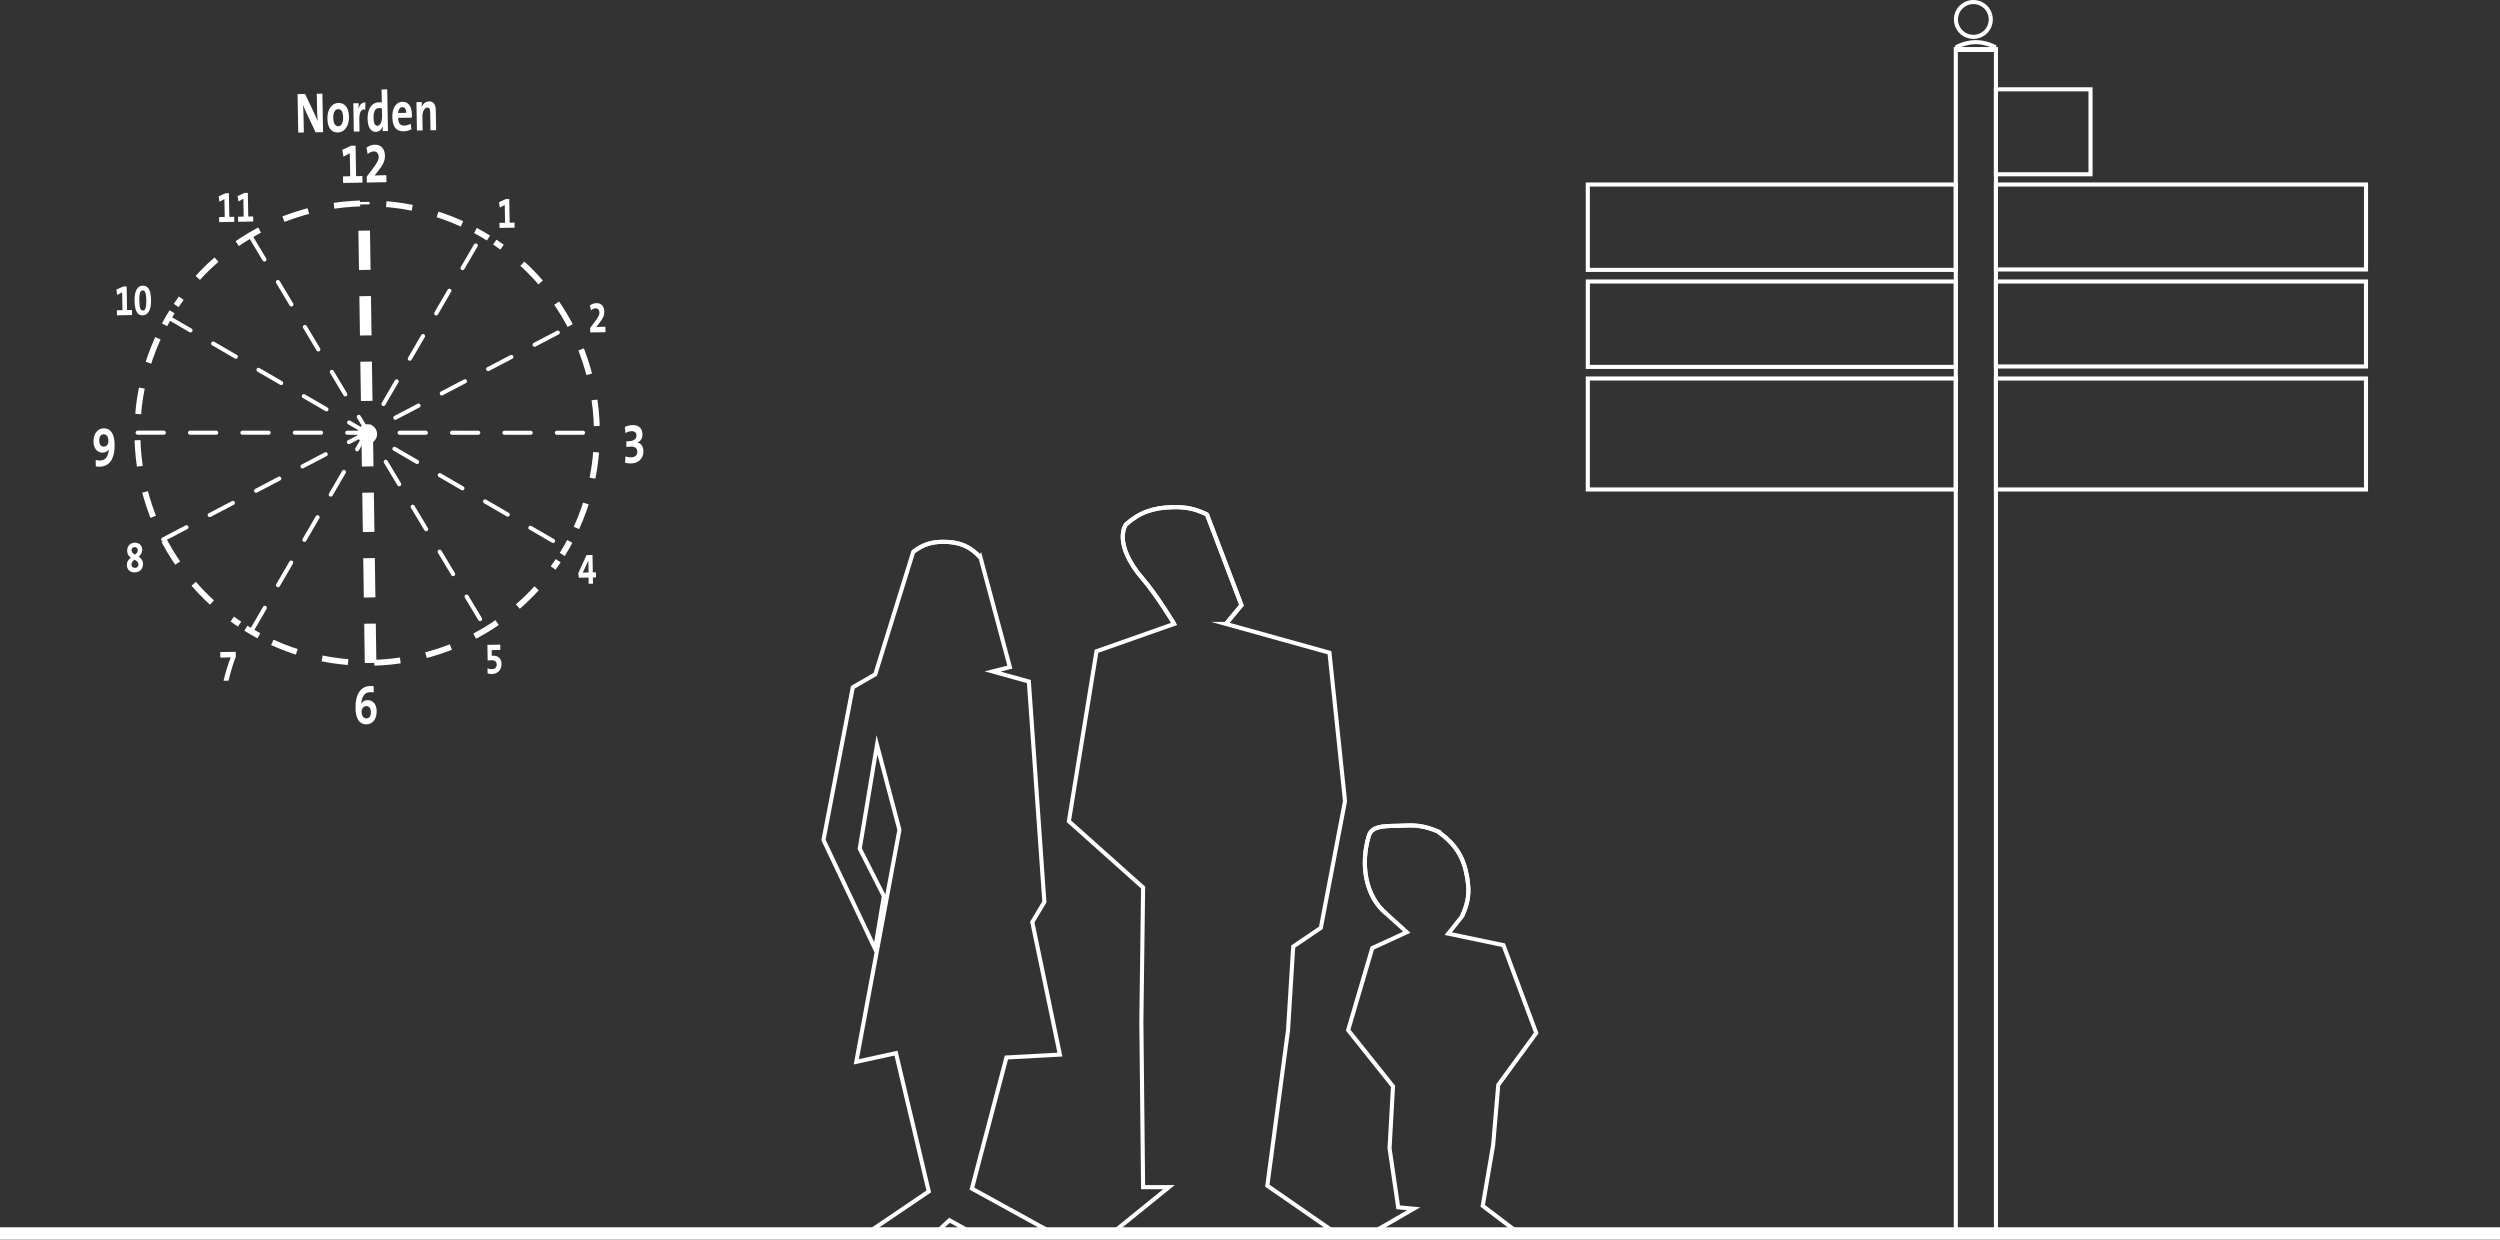 <?xml version="1.0" encoding="UTF-8"?>
<!DOCTYPE svg PUBLIC "-//W3C//DTD SVG 1.1//EN" "http://www.w3.org/Graphics/SVG/1.1/DTD/svg11.dtd">
<!-- Creator: CorelDRAW 2017 -->
<svg xmlns="http://www.w3.org/2000/svg" xml:space="preserve" width="161.541mm" height="80.094mm" version="1.1" style="shape-rendering:geometricPrecision; text-rendering:geometricPrecision; image-rendering:optimizeQuality; fill-rule:evenodd; clip-rule:evenodd"
viewBox="0 0 88775.5 44016.14"
 xmlns:xlink="http://www.w3.org/1999/xlink">
 <rect x="0" y="0" width="88775.5" height="44016.14" fill="#333333" stroke="none"/>
 <defs>
  <style type="text/css">
   <![CDATA[
    .str3 {stroke:white;stroke-width:436.18;stroke-miterlimit:3.864}
    .str0 {stroke:white;stroke-width:145.41;stroke-miterlimit:22.926}
    .str4 {stroke:white;stroke-width:145.41;stroke-miterlimit:3.864}
    .str1 {stroke:white;stroke-width:145.41;stroke-miterlimit:10}
    .str2 {stroke:white;stroke-width:145.41;stroke-miterlimit:4}
    .str10 {stroke:white;stroke-width:217.9;stroke-miterlimit:4}
    .str6 {stroke:white;stroke-width:208.23;stroke-miterlimit:4}
    .str9 {stroke:white;stroke-width:41.88;stroke-miterlimit:22.926}
    .str7 {stroke:white;stroke-width:411.56;stroke-miterlimit:4;stroke-dasharray:1395.756 930.504}
    .str5 {stroke:white;stroke-width:208.23;stroke-miterlimit:4;stroke-dasharray:930.504 930.504}
    .str8 {stroke:white;stroke-width:145.41;stroke-linecap:round;stroke-miterlimit:4;stroke-dasharray:930.504 930.504}
    .fil0 {fill:none;fill-rule:nonzero}
    .fil1 {fill:white;fill-rule:nonzero}
   ]]>
  </style>
 </defs>
 <g id="Ebene_x0020_1">
  <polygon class="fil0 str0" points="69450.57,9996.48 56383.84,9996.48 56383.84,13028.21 69450.57,13028.21 "/>
  <polygon class="fil0 str0" points="84017.03,9996.37 70876.17,9996.37 70876.17,13013.53 84017.03,13013.53 "/>
  <polygon class="fil0 str0" points="84017.03,13441.03 70876.17,13441.03 70876.17,17381.55 84017.03,17381.55 "/>
  <polygon class="fil0 str0" points="69450.57,13440.7 56383.18,13440.7 56383.18,17381.55 69450.57,17381.55 "/>
  <polygon class="fil0 str0" points="69450.57,6552.05 56383.35,6552.05 56383.35,9583.99 69450.57,9583.99 "/>
  <polygon class="fil0 str0" points="84017.58,6552.05 70876.17,6552.05 70876.17,9568.88 84017.58,9568.88 "/>
  <polygon class="fil0 str0" points="70876.17,1744.12 69451.07,1744.12 69451.07,43798.03 70876.17,43798.03 "/>
  <path class="fil0 str0" d="M70813.57 1651.02c0,0 -306.38,-155.25 -649.13,-155.25 -356.06,0 -660.73,158.49 -660.73,158.49l0 116.78 1309.86 -3.41 0 -116.62z"/>
  <polyline class="fil0 str1" points="69503.71,1654.27 69503.71,1771.05 70813.57,1767.64 70813.57,1651.02 "/>
  <path class="fil0 str2" d="M70074.31 1308.93c342.1,0 618.52,-276.43 618.52,-618.19 0,-341.38 -276.43,-618.03 -618.52,-618.03 -340.89,0 -618.03,276.65 -618.03,618.03 0,341.77 277.14,618.19 618.03,618.19z"/>
  <line class="fil0 str3" x1="-0" y1="43798.03" x2="88775.5" y2= "43798.03" />
  <path class="fil0 str0" d="M43532.76 22155.08l3676.95 1023.32 551.92 5268.4 -858.29 4501.56 -981.01 664.57 -183.94 2966.87 -734.97 5524.06 2512.01 1739.28 -3860.28 -50.83 -4228.37 50.83 2083.41 -1687.79 -918.74 0 -61.77 -5882.47 61.77 -4756.93 -2635.49 -2352.86 980.51 -6036.18 2758.04 -971.83c0,0 -602.91,-1005.3 -1103.06,-1585.79 -1103.78,-1278.7 -612.92,-1943.44 -612.92,-1943.44 485.86,-428.82 958.2,-599.34 1655.25,-615.33 489.32,-11.54 789.27,51.55 1224.84,256.75l1225.83 3222.69 -551.7 665.12z"/>
  <path class="fil0 str4" d="M41694.5 22155.08c0,0 -602.91,-1005.3 -1103.06,-1585.79 -1103.78,-1278.7 -612.92,-1943.44 -612.92,-1943.44 485.86,-428.82 958.2,-599.34 1655.25,-615.33 489.32,-11.54 789.27,51.55 1224.84,256.75"/>
  <polyline class="fil0 str4" points="42858.62,18267.26 44084.45,21489.95 43532.76,22155.08 "/>
  <path class="fil0 str0" d="M34818.76 19802.16l1041.73 3887.82 -612.92 152.89 1287 358.2 551.37 7826.79 -428.76 715.46 980.51 4706.26 -1899.64 102.38 -1225.83 4654.77 2880.26 1585.24 -2941.48 -51 -735.14 -409.09 -552.03 511.58 -2450.68 0 2267.35 -1534.9 -1164.12 -4910.48 -1409.6 307.2 1531.72 -8235.5 -796.36 -3017.87 -612.92 3682.78 857.58 1687.95 -311.98 1870.24 -1832.82 -3865.39 1041.68 -5421.73 797.24 -460.09 1347.72 -4347.85c351.6,-267.14 646.93,-362.82 1103.61,-358.25 555.76,5.94 931.88,171.02 1286.5,562.58z"/>
  <path class="fil0 str4" d="M32428.65 19597.84c351.6,-267.14 646.93,-362.82 1103.61,-358.25 555.76,5.94 931.88,171.02 1286.5,562.58"/>
  <path class="fil0 str0" d="M51059.11 29522.99c632.65,458.38 917.92,906.71 1040.36,1636.79 90.07,536.36 44.51,879.12 -182.78,1380.7l-489.65 613.41 1960.97 409.25 1163.95 3120.2 -1347.89 1841.11 -183.83 2147.98 -367.87 2147.71 1348.38 1023.32 -2389.79 0 -1041.51 0 -1961.52 0 1593.76 -920.83 -551.86 -50.83 -306.87 -2096.99 123.04 -2199.37 -1593.21 -1994.66 858.07 -2915.11 1225.34 -562.63 -735.03 -665.07c-735.63,-613.63 -919.62,-1738.79 -613.25,-2761.45 122.94,-410.46 725.14,-330.34 1227.04,-358.25 483.88,-26.87 781.41,22.81 1224.13,204.71z"/>
  <path class="fil0 str4" d="M51059.11 29522.99c632.65,458.38 917.92,906.71 1040.36,1636.79 90.07,536.36 44.51,879.12 -182.78,1380.7"/>
  <path class="fil0 str4" d="M49221.18 32437.99c-735.63,-613.63 -919.62,-1738.79 -613.25,-2761.45 122.94,-410.46 725.14,-330.34 1227.04,-358.25 483.88,-26.87 781.41,22.81 1224.13,204.71"/>
  <polygon class="fil0 str0" points="74235.26,3171.75 70876.17,3171.75 70876.17,6188.57 74235.26,6188.57 "/>
  <path class="fil0 str5" d="M20469.38 18747.02c1644.37,-3617.82 428.82,-7931.48 -2898.89,-10150.25"/>
  <path class="fil0 str5" d="M16404.99 7948.74c-3617.82,-1644.48 -7931.48,-428.93 -10150.3,2898.78"/>
  <path class="fil0 str5" d="M5606.71 12013.02c-1644.43,3617.82 -428.87,7931.54 2898.78,10150.3"/>
  <path class="fil0 str5" d="M9671.04 22811.35c3617.82,1644.43 7931.48,428.87 10150.3,-2898.84"/>
  <path class="fil0 str6" d="M17346.05 8452.24c-75.34,-46.71 -151.68,-92.49 -229.11,-137.22 -77.32,-44.62 -155.14,-87.93 -233.29,-129.69m-10773.39 2886.69c-46.88,75.4 -92.6,151.68 -137.28,229 -44.62,77.43 -87.87,155.25 -129.69,233.4m2886.75 10773.39c75.34,46.71 151.68,92.49 229,137.28 77.43,44.62 155.14,87.87 233.4,129.69m10773.39 -2886.75c46.71,-75.34 92.49,-151.68 137.11,-229 44.73,-77.43 87.93,-155.19 129.86,-233.4"/>
  <line class="fil0 str7" x1="13159.38" y1="23541.6" x2="12917.64" y2= "7170.85" />
  <line class="fil0 str8" x1="4886.08" y1="15364.3" x2="21160.99" y2= "15368.09" />
  <line class="fil0 str8" x1="8911.83" y1="8417.89" x2="17293.18" y2= "22393.2" />
  <line class="fil0 str8" x1="5797.24" y1="19154.19" x2="20249.83" y2= "11578.15" />
  <line class="fil0 str8" x1="5960.02" y1="11264.25" x2="20087.05" y2= "19468.15" />
  <line class="fil0 str8" x1="8936.62" y1="22388.8" x2="17110.51" y2= "8343.59" />
  <path class="fil1" d="M12873.29 6484.78l-4.12 -233.12 -224.05 3.9 -18.9 -1083.44 -156.07 2.69 -313.36 143.32 37.37 244.61 226.97 -119.42 14.29 815.87 -257.19 4.51 4.07 233.12 691.01 -12.04zm850.27 -14.89l-4.4 -249.17 -126.12 2.2c-115.41,2.03 -217.79,6.1 -291.98,9.12l0 -1.76 122.11 -152.01c197.89,-248.73 249.22,-383.42 246.14,-557.96 -3.46,-202.13 -114.09,-386.83 -357.37,-382.6 -114.91,2.03 -221.52,46.38 -299.29,104.58l43.41 230.15c52.81,-49.79 130.74,-95.35 216.14,-96.83 111.83,-1.98 173.27,81.99 175.2,193.39 1.92,107.33 -37.7,197.07 -273.51,505.04l-151.35 197.29 3.68 210.75 697.33 -12.2z"/>
  <polygon class="fil1" points="18274.52,8084.75 18271.33,7904.06 18097.62,7907.03 18083,7067.15 17961.99,7069.23 17719.08,7180.35 17748.04,7369.95 17924.01,7277.4 17935.06,7909.89 17735.68,7913.35 17738.81,8094.1 "/>
  <path class="fil1" d="M21500.78 11796.49l-3.41 -193.17 -97.77 1.7c-89.47,1.59 -168.82,4.73 -226.36,7.09l0 -1.37 94.69 -117.88c153.44,-192.78 193.17,-297.14 190.8,-432.5 -2.69,-156.68 -88.48,-299.89 -277.08,-296.59 -89.08,1.59 -171.74,35.94 -231.97,81.06l33.63 178.39c40.94,-38.52 101.34,-73.86 167.61,-75.01 86.66,-1.54 134.26,63.58 135.74,149.86 1.48,83.26 -29.18,152.83 -212.02,391.5l-117.33 153 2.86 163.33 540.6 -9.4z"/>
  <path class="fil1" d="M22848.23 16008.21c-2.58,-149.81 -89.8,-274.06 -209.98,-290.38l1.26 -5.77c111.5,-44.46 175.97,-147.23 173.27,-298.85 -3.24,-188.88 -116.12,-322.42 -346.44,-318.41 -108.7,1.87 -199.98,27.64 -278.02,67.49l22.64 218.39c57.43,-39.51 131.18,-68.91 217.95,-70.4 112.27,-1.98 171.46,57.87 173.16,154.86 2.47,140.14 -123.98,202.68 -316.76,206.03l-45.56 0.77 3.46 200.97c54.85,-9.01 102.22,-13.79 160.8,-14.84 154.31,-2.75 225.37,70.67 227.35,182.12 1.98,113.65 -67.7,197.56 -222.46,200.26 -74.24,1.32 -137.5,-9.67 -197.89,-35.01l-14.89 223.12c49.08,17.48 126.67,30.56 204.05,29.18 271.48,-4.78 452.94,-169.87 448.05,-449.53z"/>
  <path class="fil1" d="M21163.68 20504.44l-3.13 -180.75 -109.91 1.92 -10.83 -618.63 -212.9 3.68 -290.93 638.2 17.48 166.24 346 -6.05 3.9 221.2 154.26 -2.69 -3.85 -221.2 109.91 -1.92zm-264.94 -176.13c-37.81,0.66 -151.51,2.58 -205.2,6.7l196.85 -424.64 1.1 0 7.25 417.94z"/>
  <path class="fil1" d="M17809.81 23570.4c-2.97,-169.59 -110.13,-290.16 -299.84,-286.87 -14.56,0.27 -32.92,0.6 -47.81,2.64l-3.52 -201.14 308.24 -5.39 -3.24 -188.28 -456.29 7.91 9.73 559.06c34.18,-8.57 83.04,-13.9 137.11,-14.84 111.28,-1.98 181.9,50.28 183.66,150.41 1.81,102.33 -57.1,166.13 -163.6,168 -66.17,1.15 -115.24,-9.12 -163.11,-26.98l3.19 180.25c46.71,13.41 94.36,20.61 151.9,19.67 209.05,-3.68 347.37,-145.91 343.58,-364.46z"/>
  <path class="fil1" d="M13375.36 25241.7c-3.74,-212.46 -119.03,-385.02 -326.98,-381.39 -97.93,1.7 -175.86,50.12 -223.67,131.95l-1.32 0.05c3.85,-36.82 8.3,-63.31 12.47,-81.17 37.53,-207.46 130.24,-328.58 305.11,-331.6 47.43,-0.82 86.88,2.47 129.97,11.49l-3.9 -224.44c-33.25,-5.77 -79.3,-6.7 -118.7,-5.99 -325.17,5.66 -533.56,266.64 -524.33,793.12 6.7,387 155.36,572.8 385.68,568.79 224.11,-3.96 370.84,-185.14 365.67,-480.8zm-202.79 44.35c2.25,129.75 -54.74,223.72 -155.8,225.54 -114.97,1.98 -175.36,-100.29 -177.67,-234.11 -1.7,-97.05 58.2,-201.47 163.77,-203.28 109.14,-1.92 167.39,78.09 169.7,211.85z"/>
  <path class="fil1" d="M8373.38 23318.7l-3.02 -172.67 -549.17 9.56 3.46 196.3 105.35 -1.81c95.35,-1.7 227.41,-5.77 262.74,-7.75 -90.02,227.79 -190.7,557.63 -255.6,832.19l179.59 -3.13c56.99,-250.82 150.14,-577.47 256.64,-852.69z"/>
  <path class="fil1" d="M5077.49 20023.09c-2.31,-133.54 -74.63,-203.06 -152.56,-256.92 69.74,-59.13 127.39,-134.04 125.46,-245.32 -2.58,-147.77 -101.17,-252.85 -263.84,-250.05 -161.57,2.8 -274.28,119.64 -271.26,292.31 1.98,114.42 53.14,184.32 131.07,237.74 -76.94,64.57 -144.26,141.02 -142.11,263.35 2.86,163.38 112.49,265.21 283.4,262.25 160.52,-2.8 293.24,-110.68 289.83,-303.35zm-184.59 -482.56c1.15,66.33 -43.47,110.73 -100.29,154.48 -77.82,-45.83 -118.65,-82.98 -119.86,-151.95 -1.1,-61.44 34.4,-115.46 105.46,-116.67 73.53,-1.32 113.54,46.93 114.69,114.14zm23.36 504.05c1.32,73.91 -49.19,120.19 -117.88,121.4 -85.62,1.48 -130.57,-49.4 -131.78,-120.19 -1.37,-76.99 49.19,-123.26 109.75,-170.2 75.29,41.44 138.43,82.65 139.92,168.99z"/>
  <path class="fil1" d="M4070.32 15778.83c-6.87,-395.02 -156.73,-572.74 -383.92,-568.79 -217.84,3.79 -370.78,185.09 -365.67,476.79 3.85,222.79 120.46,390.73 327.04,387.11 94.85,-1.65 169.65,-45.45 217.18,-117.49l1.81 0c-4.4,30.5 -8.52,51.22 -12.91,79.47 -34.02,205.04 -126.95,314.07 -297.36,317.04 -52.37,0.93 -105.68,-6.21 -158.33,-21.38l4.01 229.16c47.59,8.9 101.34,11.98 145.58,11.21 321.6,-5.61 531.86,-260.27 522.57,-793.12zm-220.04 -123.65c1.92,109.09 -54.57,203.72 -161.9,205.53 -104.25,1.81 -163.82,-80.34 -166.18,-215.86 -2.2,-124.03 54.3,-222.13 153.6,-223.83 112.22,-1.92 172.07,96.39 174.48,234.16z"/>
  <path class="fil1" d="M4688.29 11188.3l-3.19 -180.69 -173.71 3.02 -14.62 -839.88 -121.01 2.09 -242.96 111.12 29.02 189.6 175.91 -92.54 11.05 632.48 -199.38 3.46 3.19 180.75 535.7 -9.4zm675.68 -529.99c-6.7,-384.58 -114.14,-518.06 -295.11,-514.88 -176.13,3.08 -296.98,171.68 -290.77,528.23 7.2,409.86 117.11,530.43 295.66,527.3 159.15,-2.8 296.81,-162.34 290.22,-540.65zm-168.71 9.18c4.62,265.27 -38.85,357.26 -117.22,358.64 -90.51,1.59 -126.23,-79.69 -131.23,-363.69 -4.73,-270.16 45.28,-348.03 117.71,-349.3 84.25,-1.48 125.74,66.77 130.74,354.35z"/>
  <path class="fil1" d="M8319.3 7878.4l-3.13 -180.69 -173.71 2.97 -14.67 -839.88 -120.96 2.09 -242.96 111.12 28.96 189.6 175.97 -92.54 11.05 632.48 -199.38 3.46 3.13 180.75 535.7 -9.34zm672.65 -11.76l-3.13 -180.69 -173.71 3.02 -14.67 -839.94 -121.01 2.14 -242.96 111.06 29.02 189.65 175.97 -92.6 11.05 632.54 -199.38 3.46 3.13 180.69 535.7 -9.34z"/>
  <path class="fil1" d="M11472.09 4692.91l-23.85 -1367.18 -198.99 3.52 7.42 425.46c2.91,167.61 10.72,411.01 20.77,548.67 -41.22,-102.66 -85.68,-215.59 -136.67,-319.79l-307.97 -647.1 -266.53 4.67 23.85 1367.07 198.61 -3.46 -8.52 -488c-2.86,-164.26 -9.73,-378.92 -18.08,-496.52 33.3,89.03 73.09,189.38 120.52,291.98l324.24 685.24 265.21 -4.56zm920.28 -538.78c-6.05,-346.22 -152.34,-502.18 -375.13,-498.28 -237.9,4.18 -396.72,234.38 -391.23,547.85 6.26,358.86 152.39,503.94 375.13,500.04 235.26,-4.12 396.78,-233.83 391.23,-549.61zm-208.12 18.03c3.57,204.38 -70.29,309.07 -169.54,310.83 -116.73,1.98 -177.12,-102.6 -180.8,-309.29 -3.57,-206.14 83.42,-297.25 173.33,-298.79 118.04,-2.09 173.6,102.6 177.01,297.25zm791.03 -533.07c-135.79,-13.68 -209.82,99.03 -245.21,227.19l-3.13 0.05c8.19,-70.78 11.27,-151.84 10.39,-202.4l-191.02 3.35 17.59 1006.51 202.13 -3.52 -7.14 -411.07c-4.89,-279.67 65.51,-400.35 211.47,-366.72l4.95 -253.4zm800.59 1013.54l-25.83 -1478.46 -200.37 3.52 8.08 461.62c-35.01,-5.72 -66.77,-6.87 -99.91,-6.32 -260.32,4.56 -410.9,242.08 -404.97,582.58 5,287.64 103.04,470.31 294.01,466.96 119.86,-2.09 205.26,-82.87 244.44,-194.98l3.13 0c-5.33,54.68 -7.31,119.58 -6.48,168.38l187.89 -3.3zm-209.49 -519c2.97,172.23 -57.76,331.27 -163.27,333.08 -91.72,1.65 -135.9,-94.63 -139.2,-283.57 -4.34,-248.56 76.33,-343.64 191.24,-345.61 34.9,-0.6 69.46,5.06 106.34,14.18l4.89 281.92zm1060.8 -75.34c-4.34,-249.22 -108.92,-447.78 -337.48,-443.82 -235.26,4.07 -363.69,233.18 -358.31,540.93 6.15,354.85 147.61,512.07 395.4,507.73 96.17,-1.65 198.61,-25.88 282.8,-71.55l-25.33 -196.03c-73.48,41.49 -151.9,62.98 -226.14,64.24 -145.36,2.58 -219.38,-86.88 -220.81,-273.51l485.7 -8.46c4.18,-44.35 4.73,-85.07 4.18,-119.53zm-201.36 -51.05l-288.46 5.06c8.52,-125.96 65.73,-206.19 149.37,-207.68 84.96,-1.48 139.97,72.76 139.09,202.62zm1061.68 615.55l-12.31 -706.84c-3.08,-176.24 -62.43,-319.4 -239.11,-316.32 -127.44,2.25 -217.68,87.1 -263.02,205.64l-1.37 0c6.7,-52.92 8.41,-133.98 7.64,-180.47l-191.02 3.35 17.59 1006.51 202.13 -3.52 -8.46 -486.3c-3.08,-176.3 74.85,-325.28 177.29,-327.04 74.24,-1.32 97.22,60.89 99.03,164.26l11.21 644.19 200.42 -3.46z"/>
  <path class="fil1 str9" d="M13041.34 15653.86c132.66,0 240.32,-107.49 240.32,-240.26 0,-132.72 -107.66,-240.21 -240.32,-240.21 -132.72,0 -240.32,107.49 -240.32,240.21 0,132.77 107.6,240.26 240.32,240.26z"/>
  <path class="fil1 str10" d="M13041.34 15653.86c132.66,0 240.32,-107.49 240.32,-240.26 0,-132.72 -107.66,-240.21 -240.32,-240.21 -132.72,0 -240.32,107.49 -240.32,240.21 0,132.77 107.6,240.26 240.32,240.26z"/>
 </g>
</svg>
